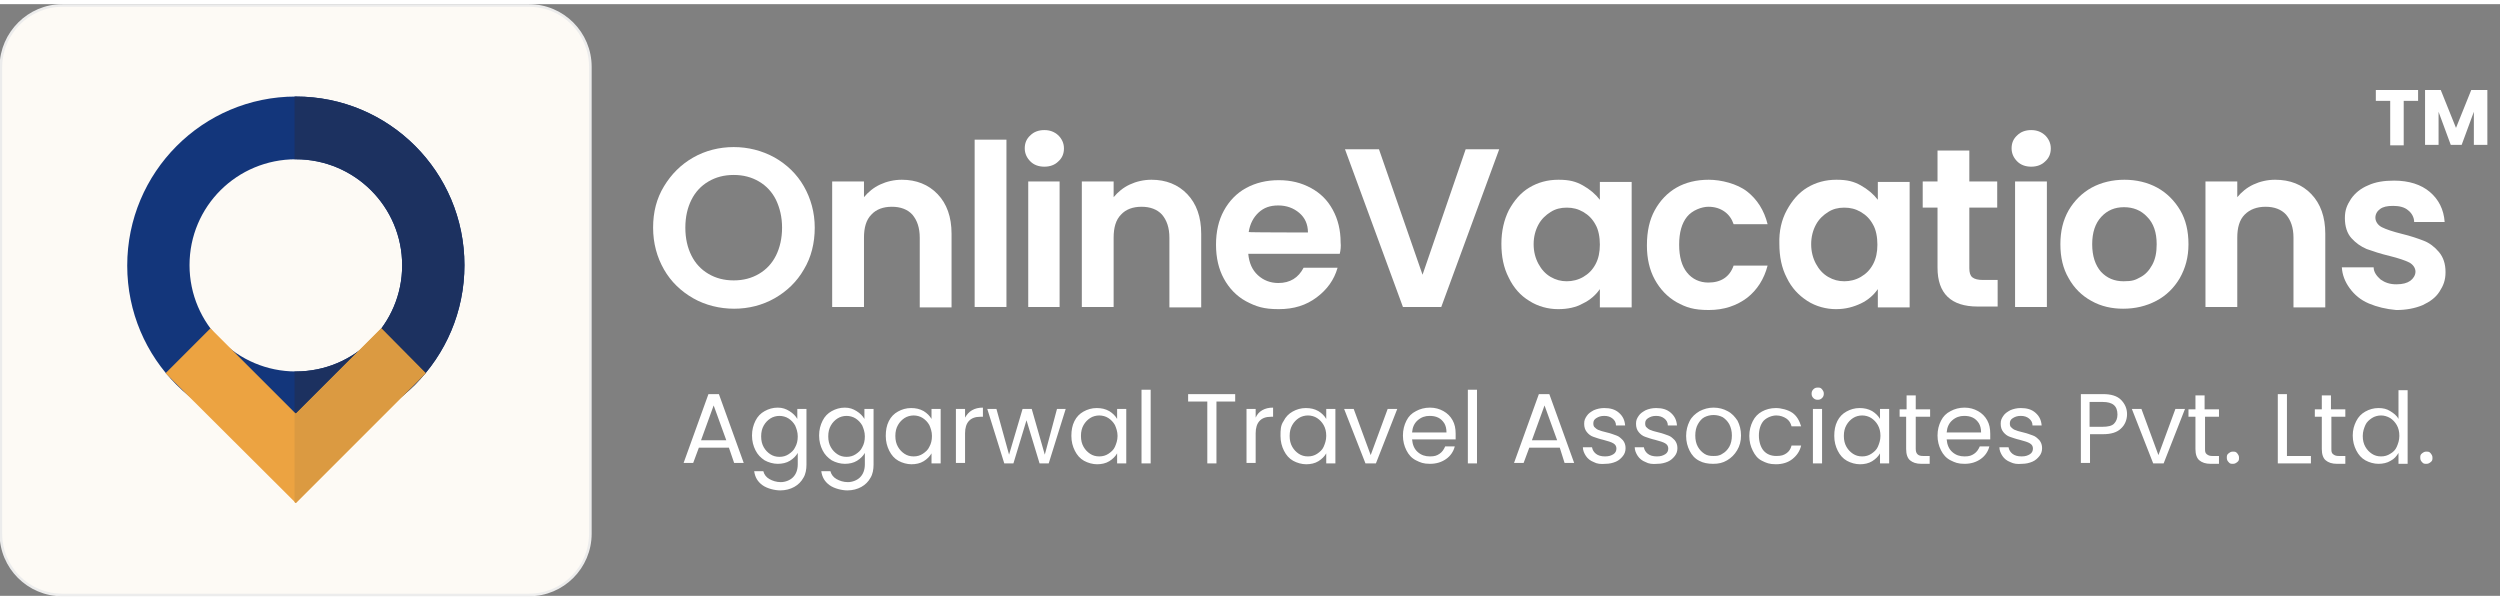 <svg xmlns="http://www.w3.org/2000/svg" id="Layer_2" version="1.1" viewBox="0 0 573.8 135.8" width="200" height="48"><rect x="0" y="0" width="573.8" height="135.8" fill="#808080" stroke="none"/><defs><style>.st4{isolation:isolate}.st6{fill:#fff}</style></defs><g id="Layer_1-2"><path d="M14.3.3h107.1c7.8 0 14.1 6.3 14.1 14.1v107.1c0 7.8-6.3 14.1-14.1 14.1H14.3c-7.8 0-14.1-6.3-14.1-14.1V14.3C.3 6.6 6.6.3 14.3.3Z" style="fill:#fdfaf5"/><path d="M14.3.3h107.1c7.8 0 14.1 6.3 14.1 14.1v107.1c0 7.8-6.3 14.1-14.1 14.1H14.3c-7.8 0-14.1-6.3-14.1-14.1V14.3C.3 6.6 6.6.3 14.3.3Z" style="fill:none;stroke:#ececec;stroke-miterlimit:22.9;stroke-width:.6px"/><path d="M67.9 35.6c13.5 0 24.4 10.9 24.4 24.4s-11 24.3-24.4 24.3-24.4-10.9-24.4-24.4 10.9-24.3 24.4-24.3m0-14.4c21.4 0 38.7 17.3 38.7 38.7S89.3 98.7 67.9 98.7 29.2 81.4 29.2 60s17.3-38.8 38.7-38.8Z" style="fill:#13367b;fill-rule:evenodd"/><path d="M67.9 21.2c21.4 0 38.7 17.3 38.7 38.7S89.3 98.7 67.9 98.7h-.3V84.3h.3c13.5 0 24.4-10.9 24.4-24.4s-11-24.3-24.4-24.3h-.3V21.2h.3" style="fill:#1c3160;fill-rule:evenodd"/><path d="m97.7 84.7-29.8 29.8L38 84.7l10.3-10.3L67.9 94l19.6-19.6 10.2 10.3z" style="fill:#eca341;fill-rule:evenodd"/><path d="m97.7 84.7-29.8 29.8-.3-.2V93.8l.3.2 19.6-19.6 10.2 10.3z" style="fill-rule:evenodd;fill:#db9a41"/><g class="st4"><path d="M159.1 67.5c-2.8-1.6-5.1-3.8-6.7-6.6s-2.5-6-2.5-9.6.8-6.7 2.5-9.5 3.9-5 6.7-6.6 6-2.4 9.3-2.4 6.5.8 9.4 2.4c2.8 1.6 5.1 3.8 6.7 6.6 1.6 2.8 2.5 6 2.5 9.5s-.8 6.8-2.5 9.6c-1.6 2.8-3.9 5-6.7 6.6s-6 2.4-9.3 2.4-6.6-.8-9.4-2.4Zm15.1-5.6c1.7-1 3-2.4 3.9-4.2s1.4-4 1.4-6.4-.5-4.5-1.4-6.4c-.9-1.8-2.2-3.2-3.9-4.2s-3.6-1.5-5.8-1.5-4.1.5-5.8 1.5-3 2.4-3.9 4.2-1.4 3.9-1.4 6.4.5 4.6 1.4 6.4c.9 1.8 2.2 3.2 3.9 4.2s3.6 1.5 5.8 1.5 4.1-.5 5.8-1.5Z" class="st6"/></g><g class="st4"><path d="M215.2 43.6c2.1 2.2 3.2 5.2 3.2 9.1v16.9h-7.3v-16c0-2.3-.6-4-1.7-5.3-1.1-1.2-2.7-1.8-4.7-1.8s-3.6.6-4.7 1.8c-1.2 1.2-1.7 3-1.7 5.3v15.9H191V40.7h7.3v3.6c1-1.2 2.2-2.2 3.7-2.9s3.2-1.1 5-1.1c3.3 0 6.1 1.1 8.2 3.3Z" class="st6"/></g><g class="st4"><path d="M231 31.1v38.4h-7.3V31.1h7.3Z" class="st6"/></g><g class="st4"><path d="M236.5 36.1c-.8-.8-1.3-1.8-1.3-3s.4-2.2 1.3-3c.8-.8 1.9-1.2 3.2-1.2s2.3.4 3.2 1.2c.8.8 1.3 1.8 1.3 3s-.4 2.2-1.3 3c-.8.8-1.9 1.2-3.2 1.2s-2.4-.4-3.2-1.2Zm6.7 4.6v28.8H236V40.7h7.2Z" class="st6"/></g><g class="st4"><path d="M272.5 43.6c2.1 2.2 3.2 5.2 3.2 9.1v16.9h-7.3v-16c0-2.3-.6-4-1.7-5.3-1.1-1.2-2.7-1.8-4.7-1.8s-3.6.6-4.7 1.8c-1.2 1.2-1.7 3-1.7 5.3v15.9h-7.3V40.7h7.3v3.6c1-1.2 2.2-2.2 3.7-2.9s3.2-1.1 5-1.1c3.3 0 6.1 1.1 8.2 3.3Z" class="st6"/></g><path d="M307.5 57.3h-21c.2 2.1.9 3.7 2.2 4.9s2.9 1.8 4.7 1.8c2.7 0 4.6-1.2 5.8-3.5h7.8c-.8 2.8-2.4 5-4.8 6.8S297 70 293.5 70s-5.2-.6-7.5-1.8c-2.2-1.2-3.9-3-5.1-5.2s-1.8-4.8-1.8-7.8.6-5.6 1.8-7.8c1.2-2.2 2.9-4 5.1-5.2s4.7-1.8 7.5-1.8 5.2.6 7.4 1.8c2.2 1.2 3.8 2.8 5 5s1.8 4.7 1.8 7.5c.1.8 0 1.8-.2 2.6Zm-7.3-4.9c0-1.9-.7-3.4-2-4.5s-2.9-1.7-4.8-1.7-3.3.5-4.5 1.6-2 2.6-2.3 4.5c0 .1 13.6.1 13.6.1ZM344.1 33.3l-13.3 36.2H322l-13.3-36.2h7.8l10 28.8 9.9-28.8h7.7Z" class="st6"/><g class="st4"><path d="M346.3 47.3c1.2-2.2 2.7-4 4.7-5.2s4.2-1.8 6.7-1.8 4 .4 5.6 1.3c1.6.9 2.9 2 3.9 3.3v-4.1h7.3v28.8h-7.3v-4.2c-.9 1.3-2.2 2.5-3.9 3.3-1.6.9-3.5 1.3-5.7 1.3s-4.6-.6-6.6-1.9c-2-1.2-3.6-3-4.7-5.3-1.2-2.3-1.7-4.9-1.7-7.8 0-2.9.6-5.5 1.7-7.7Zm19.9 3.3c-.7-1.3-1.6-2.2-2.8-2.9s-2.4-1-3.8-1-2.6.3-3.7 1-2.1 1.6-2.8 2.9c-.7 1.3-1.1 2.8-1.1 4.5s.4 3.2 1.1 4.5 1.6 2.3 2.8 3c1.2.7 2.4 1 3.7 1s2.6-.3 3.8-1 2.1-1.6 2.8-2.9c.7-1.3 1-2.8 1-4.5s-.3-3.4-1-4.6Z" class="st6"/></g><g class="st4"><path d="M379.8 47.3c1.2-2.2 2.9-4 5-5.2s4.6-1.8 7.4-1.8 6.5.9 8.8 2.7 3.9 4.3 4.7 7.5h-7.8c-.4-1.2-1.1-2.2-2.1-2.9s-2.2-1.1-3.7-1.1-3.7.8-4.9 2.3c-1.2 1.5-1.8 3.6-1.8 6.4s.6 4.9 1.8 6.4c1.2 1.5 2.9 2.3 4.9 2.3 2.9 0 4.9-1.3 5.8-3.9h7.8c-.8 3.1-2.4 5.6-4.7 7.4-2.4 1.8-5.3 2.8-8.8 2.8s-5.2-.6-7.4-1.8c-2.1-1.2-3.8-3-5-5.2s-1.8-4.8-1.8-7.8c0-3.3.6-5.9 1.8-8.1Z" class="st6"/></g><g class="st4"><path d="M410.1 47.3c1.2-2.2 2.7-4 4.7-5.2s4.2-1.8 6.7-1.8 4 .4 5.6 1.3c1.6.9 2.9 2 3.9 3.3v-4.1h7.3v28.8H431v-4.2c-.9 1.3-2.2 2.5-3.9 3.3s-3.5 1.3-5.7 1.3-4.6-.6-6.6-1.9-3.6-3-4.7-5.3c-1.2-2.3-1.7-4.9-1.7-7.8-.1-2.9.5-5.5 1.7-7.7Zm19.8 3.3c-.7-1.3-1.6-2.2-2.8-2.9-1.2-.7-2.4-1-3.8-1s-2.6.3-3.7 1-2.1 1.6-2.8 2.9-1.1 2.8-1.1 4.5.4 3.2 1.1 4.5 1.6 2.3 2.8 3c1.2.7 2.4 1 3.7 1s2.6-.3 3.8-1c1.2-.7 2.1-1.6 2.8-2.9.7-1.3 1-2.8 1-4.5s-.3-3.4-1-4.6Z" class="st6"/></g><g class="st4"><path d="M452 46.7v13.9c0 1 .2 1.7.7 2.1.5.4 1.3.6 2.4.6h3.4v6.1h-4.6c-6.1 0-9.2-3-9.2-8.9V46.7h-3.4v-6h3.4v-7.1h7.3v7.1h6.4v6H452Z" class="st6"/></g><g class="st4"><path d="M463 36.1c-.8-.8-1.3-1.8-1.3-3s.4-2.2 1.3-3c.8-.8 1.9-1.2 3.2-1.2s2.3.4 3.2 1.2c.8.8 1.3 1.8 1.3 3s-.4 2.2-1.3 3c-.8.8-1.9 1.2-3.2 1.2s-2.4-.4-3.2-1.2Zm6.8 4.6v28.8h-7.3V40.7h7.3Z" class="st6"/></g><g class="st4"><path d="M480 68.1c-2.2-1.2-4-3-5.2-5.2-1.3-2.2-1.9-4.8-1.9-7.8s.6-5.5 1.9-7.8c1.3-2.2 3.1-4 5.3-5.2 2.2-1.2 4.8-1.8 7.5-1.8s5.3.6 7.5 1.8 4 3 5.3 5.2 1.9 4.8 1.9 7.8-.7 5.5-2 7.8c-1.3 2.2-3.1 4-5.4 5.2-2.3 1.2-4.8 1.8-7.6 1.8-2.5 0-5-.5-7.3-1.8Zm11.2-5.4c1.2-.6 2.1-1.6 2.8-2.9.7-1.3 1-2.8 1-4.7 0-2.7-.7-4.8-2.2-6.3-1.4-1.5-3.2-2.2-5.3-2.2s-3.8.7-5.2 2.2c-1.4 1.5-2.1 3.6-2.1 6.3s.7 4.8 2 6.3c1.4 1.5 3.1 2.2 5.2 2.2s2.7-.3 3.8-.9Z" class="st6"/></g><g class="st4"><path d="M530.5 43.6c2.1 2.2 3.2 5.2 3.2 9.1v16.9h-7.3v-16c0-2.3-.6-4-1.7-5.3-1.1-1.2-2.7-1.8-4.7-1.8s-3.6.6-4.8 1.8-1.7 3-1.7 5.3v15.9h-7.3V40.7h7.3v3.6c1-1.2 2.2-2.2 3.7-2.9s3.2-1.1 5-1.1c3.4 0 6.2 1.1 8.3 3.3Z" class="st6"/></g><g class="st4"><path d="M543.7 68.7c-1.9-.8-3.3-2-4.4-3.5-1.1-1.5-1.7-3.1-1.8-4.8h7.3c0 1.1.7 2 1.6 2.8 1 .7 2.1 1.1 3.6 1.1s2.5-.3 3.2-.8 1.2-1.3 1.2-2.1-.5-1.6-1.4-2.1c-1-.5-2.5-1-4.5-1.5-2.1-.5-3.9-1.1-5.3-1.6-1.4-.6-2.5-1.4-3.5-2.5s-1.5-2.7-1.5-4.6.5-3 1.4-4.4c.9-1.3 2.2-2.4 3.9-3.1 1.7-.8 3.7-1.1 6-1.1 3.4 0 6.2.9 8.2 2.6 2 1.7 3.2 4 3.4 6.9h-7c0-1.1-.6-2.1-1.4-2.7-.8-.7-2-1-3.4-1s-2.3.2-3 .7-1.1 1.2-1.1 2 .5 1.7 1.5 2.2 2.5 1 4.5 1.5c2.1.5 3.8 1.1 5.1 1.6s2.5 1.4 3.5 2.6c1 1.2 1.5 2.7 1.5 4.6s-.5 3.1-1.4 4.5-2.2 2.3-3.9 3.1c-1.7.7-3.7 1.1-6 1.1-2.3-.2-4.4-.7-6.3-1.5Z" class="st6"/></g><path d="M167.3 101.8h-6.9l-1.3 3.5h-2.2l5.7-15.8h2.4l5.7 15.8h-2.2l-1.2-3.5Zm-.6-1.7-2.9-8-2.9 8h5.8ZM181.2 93.4c.8.5 1.4 1.1 1.8 1.8v-2.3h2.1v12.8c0 1.1-.2 2.2-.7 3-.5.9-1.2 1.6-2.1 2.1s-2 .8-3.2.8-3-.4-4.1-1.2c-1.1-.8-1.7-1.8-1.9-3.2h2.1c.2.8.7 1.4 1.4 1.8s1.6.7 2.6.7 2.1-.4 2.8-1.1 1.1-1.7 1.1-3V103c-.4.7-1 1.3-1.8 1.8s-1.8.7-2.8.7-2.1-.3-3-.8c-.9-.6-1.6-1.3-2.1-2.3s-.8-2.1-.8-3.4.3-2.4.8-3.4 1.2-1.7 2.1-2.2c.9-.5 1.9-.8 3-.8s1.9.3 2.7.8Zm1.3 3.3c-.4-.7-.9-1.2-1.5-1.6s-1.4-.6-2.1-.6-1.5.2-2.1.6-1.1.9-1.5 1.6-.6 1.5-.6 2.5.2 1.8.6 2.5.9 1.2 1.5 1.6 1.3.6 2.1.6 1.5-.2 2.1-.6 1.2-.9 1.5-1.6c.4-.7.6-1.5.6-2.5s-.3-1.8-.6-2.5ZM196.6 93.4c.8.5 1.4 1.1 1.8 1.8v-2.3h2.1v12.8c0 1.1-.2 2.2-.7 3-.5.9-1.2 1.6-2.1 2.1s-2 .8-3.2.8-3-.4-4.1-1.2c-1.1-.8-1.7-1.8-1.9-3.2h2.1c.2.8.7 1.4 1.4 1.8s1.6.7 2.6.7 2.1-.4 2.8-1.1 1.1-1.7 1.1-3V103c-.4.7-1 1.3-1.8 1.8s-1.8.7-2.8.7-2.1-.3-3-.8c-.9-.6-1.6-1.3-2.1-2.3s-.8-2.1-.8-3.4.3-2.4.8-3.4 1.2-1.7 2.1-2.2c.9-.5 1.9-.8 3-.8s1.9.3 2.7.8Zm1.3 3.3c-.4-.7-.9-1.2-1.5-1.6s-1.4-.6-2.1-.6-1.5.2-2.1.6-1.1.9-1.5 1.6-.6 1.5-.6 2.5.2 1.8.6 2.5.9 1.2 1.5 1.6 1.3.6 2.1.6 1.5-.2 2.1-.6 1.2-.9 1.5-1.6c.4-.7.6-1.5.6-2.5s-.3-1.8-.6-2.5ZM204 95.7c.5-1 1.2-1.7 2.1-2.2.9-.5 1.9-.8 3-.8s2 .2 2.9.7c.8.5 1.4 1.1 1.8 1.8v-2.3h2.1v12.5h-2.1v-2.3c-.4.7-1 1.3-1.8 1.8s-1.8.7-2.8.7-2.1-.3-3-.8-1.6-1.3-2.1-2.3-.8-2.1-.8-3.4.2-2.4.7-3.4Zm9.3.9c-.4-.7-.9-1.2-1.5-1.6s-1.4-.6-2.1-.6-1.5.2-2.1.6-1.1.9-1.5 1.6-.6 1.5-.6 2.5.2 1.8.6 2.5.9 1.2 1.5 1.6 1.3.6 2.1.6 1.5-.2 2.1-.6 1.2-.9 1.5-1.6c.4-.7.6-1.5.6-2.5s-.3-1.8-.6-2.5ZM223.1 93.2c.7-.4 1.5-.6 2.5-.6v2.1h-.6c-2.3 0-3.5 1.3-3.5 3.8v6.8h-2.1V92.9h2.1v2c.4-.7.9-1.3 1.6-1.7ZM244.6 92.9l-3.9 12.5h-2.1l-3-9.9-3 9.9h-2.1l-3.9-12.5h2.1l2.9 10.5 3.1-10.5h2.1l3 10.5 2.8-10.5h2ZM246.6 95.7c.5-1 1.2-1.7 2.1-2.2s1.9-.8 3-.8 2 .2 2.9.7c.8.5 1.4 1.1 1.8 1.8v-2.3h2.1v12.5h-2.1v-2.3c-.4.7-1 1.3-1.8 1.8s-1.8.7-2.8.7-2.1-.3-3-.8-1.6-1.3-2.1-2.3-.8-2.1-.8-3.4.2-2.4.7-3.4Zm9.3.9c-.4-.7-.9-1.2-1.5-1.6s-1.4-.6-2.1-.6-1.5.2-2.1.6-1.1.9-1.5 1.6-.6 1.5-.6 2.5.2 1.8.6 2.5.9 1.2 1.5 1.6 1.3.6 2.1.6 1.5-.2 2.1-.6 1.2-.9 1.5-1.6.6-1.5.6-2.5-.3-1.8-.6-2.5ZM264.1 88.5v16.9H262V88.5h2.1ZM283.5 89.5v1.7h-4.3v14.2h-2.1V91.2h-4.4v-1.7h10.8ZM289.7 93.2c.7-.4 1.5-.6 2.5-.6v2.1h-.5c-2.3 0-3.5 1.3-3.5 3.8v6.8h-2.1V92.9h2.1v2c.3-.7.8-1.3 1.5-1.7ZM294.6 95.7c.5-1 1.2-1.7 2.1-2.2s1.9-.8 3-.8 2 .2 2.9.7c.8.5 1.4 1.1 1.8 1.8v-2.3h2.1v12.5h-2.1v-2.3c-.4.7-1 1.3-1.8 1.8s-1.8.7-2.8.7-2.1-.3-3-.8-1.6-1.3-2.1-2.3-.8-2.1-.8-3.4 0-2.4.7-3.4Zm9.2.9c-.4-.7-.9-1.2-1.5-1.6s-1.4-.6-2.1-.6-1.5.2-2.1.6-1.1.9-1.5 1.6-.6 1.5-.6 2.5.2 1.8.6 2.5.9 1.2 1.5 1.6 1.3.6 2.1.6 1.5-.2 2.1-.6 1.2-.9 1.5-1.6.6-1.5.6-2.5-.2-1.8-.6-2.5ZM314.6 103.5l3.9-10.6h2.2l-4.9 12.5h-2.4l-4.9-12.5h2.2l3.9 10.6ZM334.1 99.9h-10c.1 1.2.5 2.2 1.3 2.9.8.7 1.7 1 2.8 1s1.6-.2 2.2-.6 1-1 1.3-1.7h2.2c-.3 1.2-1 2.2-2 2.9s-2.2 1.1-3.7 1.1-2.2-.3-3.2-.8-1.7-1.3-2.2-2.3-.8-2.1-.8-3.4.3-2.4.8-3.4 1.2-1.7 2.2-2.2c.9-.5 2-.8 3.2-.8s2.2.3 3.1.8 1.6 1.2 2.1 2.1.7 1.9.7 3.1v1.3Zm-2.6-3.7c-.4-.6-.8-1-1.4-1.3s-1.3-.4-2-.4c-1 0-1.9.3-2.7 1s-1.2 1.6-1.3 2.8h7.9c0-.9-.2-1.6-.5-2.1ZM339 88.5v16.9h-2.1V88.5h2.1ZM358 101.8h-7l-1.3 3.5h-2.2l5.7-15.8h2.4l5.7 15.8h-2.2l-1.1-3.5Zm-.6-1.7-2.9-8-2.9 8h5.8ZM365.8 105.1c-.8-.3-1.4-.8-1.8-1.4s-.7-1.3-.7-2h2.1c.1.6.4 1.1.9 1.5s1.2.6 2.1.6 1.4-.2 1.9-.5.7-.8.7-1.3-.2-.9-.7-1.2c-.5-.3-1.2-.5-2.3-.8-.9-.2-1.7-.5-2.3-.7s-1.1-.6-1.5-1.1-.6-1.1-.6-1.9.2-1.2.6-1.8.9-.9 1.6-1.3c.7-.3 1.5-.5 2.4-.5 1.4 0 2.5.3 3.4 1.1s1.3 1.7 1.4 2.9h-2.1c0-.7-.3-1.2-.8-1.6s-1.1-.6-1.9-.6-1.3.2-1.8.5-.7.7-.7 1.2.1.8.4 1c.3.3.6.5 1 .6.4.2 1 .3 1.7.5.9.2 1.6.5 2.2.7s1 .6 1.5 1.1c.4.5.6 1.1.6 1.8s-.2 1.3-.6 1.8-.9 1-1.6 1.3-1.5.5-2.4.5c-1.1.1-2 0-2.7-.4ZM377.7 105.1c-.8-.3-1.4-.8-1.8-1.4s-.7-1.3-.7-2h2.1c.1.6.4 1.1.9 1.5s1.2.6 2.1.6 1.4-.2 1.9-.5.7-.8.7-1.3-.2-.9-.7-1.2c-.5-.3-1.2-.5-2.3-.8-.9-.2-1.7-.5-2.3-.7s-1.1-.6-1.5-1.1-.6-1.1-.6-1.9.2-1.2.6-1.8.9-.9 1.6-1.3c.7-.3 1.5-.5 2.4-.5 1.4 0 2.5.3 3.4 1.1s1.3 1.7 1.4 2.9h-2.1c0-.7-.3-1.2-.8-1.6s-1.1-.6-1.9-.6-1.3.2-1.8.5-.7.7-.7 1.2.1.8.4 1c.3.3.6.5 1 .6.4.2 1 .3 1.7.5.9.2 1.6.5 2.2.7s1 .6 1.5 1.1c.4.5.6 1.1.6 1.8s-.2 1.3-.6 1.8-.9 1-1.6 1.3-1.5.5-2.4.5c-1.1.1-2 0-2.7-.4ZM390 104.8c-1-.5-1.7-1.3-2.2-2.3s-.8-2.1-.8-3.4.3-2.4.8-3.4 1.3-1.7 2.3-2.3c1-.5 2-.8 3.2-.8s2.3.3 3.2.8c1 .5 1.7 1.3 2.3 2.2.5 1 .8 2.1.8 3.4s-.3 2.4-.9 3.4-1.3 1.7-2.3 2.3-2 .8-3.2.8-2.3-.2-3.2-.7Zm5.3-1.6c.6-.3 1.2-.9 1.6-1.6s.6-1.6.6-2.6-.2-1.8-.6-2.6c-.4-.7-.9-1.2-1.5-1.6-.6-.3-1.3-.5-2.1-.5s-1.5.2-2.1.5-1.1.9-1.5 1.6-.6 1.6-.6 2.6.2 1.9.6 2.6.9 1.2 1.5 1.6 1.3.5 2 .5 1.4 0 2.1-.5ZM402.3 95.7c.5-1 1.2-1.7 2.1-2.2s2-.8 3.2-.8 2.8.4 3.8 1.1 1.6 1.8 2 3.1h-2.2c-.2-.8-.6-1.4-1.2-1.8s-1.4-.7-2.3-.7-2.1.4-2.9 1.2c-.7.8-1.1 2-1.1 3.4s.4 2.7 1.1 3.5 1.7 1.2 2.9 1.2 1.7-.2 2.3-.6 1-1 1.2-1.8h2.2c-.3 1.3-1 2.3-2 3.1-1 .8-2.3 1.2-3.8 1.2s-2.2-.3-3.2-.8-1.6-1.3-2.1-2.3-.8-2.1-.8-3.4.3-2.4.8-3.4ZM416.2 90.4c-.3-.3-.4-.6-.4-1s.1-.7.4-1 .6-.4 1-.4.7 0 1 .4.4.6.4 1-.1.7-.4 1-.6.4-1 .4-.7-.1-1-.4Zm2 2.5v12.5h-2.1V92.9h2.1ZM421.7 95.7c.5-1 1.2-1.7 2.1-2.2s1.9-.8 3-.8 2 .2 2.9.7c.8.5 1.4 1.1 1.8 1.8v-2.3h2.1v12.5h-2.1v-2.3c-.4.7-1 1.3-1.8 1.8s-1.8.7-2.8.7-2.1-.3-3-.8-1.6-1.3-2.1-2.3-.8-2.1-.8-3.4.2-2.4.7-3.4Zm9.3.9c-.4-.7-.9-1.2-1.5-1.6s-1.4-.6-2.1-.6-1.5.2-2.1.6-1.1.9-1.5 1.6-.6 1.5-.6 2.5.2 1.8.6 2.5.9 1.2 1.5 1.6 1.3.6 2.1.6 1.5-.2 2.1-.6 1.2-.9 1.5-1.6.6-1.5.6-2.5-.2-1.8-.6-2.5ZM439.7 94.6v7.4c0 .6.1 1 .4 1.3s.7.4 1.3.4h1.5v1.8H441c-1.2 0-2-.3-2.6-.8s-.9-1.4-.9-2.6v-7.4H436V93h1.6v-3.2h2.1V93h3.3v1.7h-3.3ZM456.8 99.9h-10c.1 1.2.5 2.2 1.3 2.9.8.7 1.7 1 2.8 1s1.6-.2 2.2-.6 1-1 1.3-1.7h2.2c-.3 1.2-1 2.2-2 2.9s-2.2 1.1-3.7 1.1-2.2-.3-3.2-.8-1.7-1.3-2.2-2.3-.8-2.1-.8-3.4.3-2.4.8-3.4 1.2-1.7 2.2-2.2c.9-.5 2-.8 3.2-.8s2.2.3 3.1.8 1.6 1.2 2.1 2.1.7 1.9.7 3.1v1.3Zm-2.6-3.7c-.4-.6-.8-1-1.4-1.3s-1.3-.4-2-.4c-1 0-1.9.3-2.7 1s-1.2 1.6-1.3 2.8h7.9c0-.9-.2-1.6-.5-2.1ZM461.4 105.1c-.8-.3-1.4-.8-1.8-1.4s-.7-1.3-.7-2h2.1c.1.6.4 1.1.9 1.5s1.2.6 2.1.6 1.4-.2 1.9-.5.7-.8.7-1.3-.2-.9-.7-1.2c-.5-.3-1.2-.5-2.3-.8-.9-.2-1.7-.5-2.3-.7s-1.1-.6-1.5-1.1-.6-1.1-.6-1.9.2-1.2.6-1.8.9-.9 1.6-1.3c.7-.3 1.5-.5 2.4-.5 1.4 0 2.5.3 3.4 1.1s1.3 1.7 1.4 2.9h-2.1c0-.7-.3-1.2-.8-1.6s-1.1-.6-1.9-.6-1.3.2-1.8.5-.7.7-.7 1.2.1.8.4 1c.3.3.6.5 1 .6.4.2 1 .3 1.7.5.9.2 1.6.5 2.2.7s1 .6 1.5 1.1c.4.5.6 1.1.6 1.8s-.2 1.3-.6 1.8-.9 1-1.6 1.3-1.5.5-2.4.5c-1.1.1-1.9 0-2.7-.4ZM486.8 97.4c-.9.9-2.3 1.3-4.1 1.3h-3v6.6h-2.1V89.5h5.1c1.8 0 3.2.4 4.1 1.3s1.4 2 1.4 3.3-.5 2.5-1.4 3.3Zm-1.6-1.1c.5-.5.8-1.2.8-2.1 0-2-1.1-2.9-3.4-2.9h-3V97h3c1.2 0 2.1-.2 2.6-.7ZM495.4 103.5l3.9-10.6h2.2l-4.9 12.5h-2.4l-4.9-12.5h2.2l3.9 10.6ZM506.1 94.6v7.4c0 .6 0 1 .4 1.3s.7.4 1.3.4h1.5v1.8h-1.9c-1.2 0-2-.3-2.6-.8s-.9-1.4-.9-2.6v-7.4h-1.6V93h1.6v-3.2h2.1V93h3.3v1.7h-3.2ZM511.5 105.1c-.3-.3-.4-.6-.4-1s0-.7.4-1 .6-.4 1-.4.7 0 1 .4.4.6.4 1 0 .7-.4 1-.6.4-1 .4-.7 0-1-.4ZM524.8 103.7h5.6v1.7h-7.6V89.5h2.1v14.2ZM535.1 94.6v7.4c0 .6 0 1 .4 1.3s.7.4 1.3.4h1.5v1.8h-1.9c-1.2 0-2-.3-2.6-.8s-.9-1.4-.9-2.6v-7.4h-1.6V93h1.6v-3.2h2.1V93h3.3v1.7h-3.2ZM540.8 95.7c.5-1 1.2-1.7 2.1-2.2s1.9-.8 3-.8 1.9.2 2.7.7 1.5 1 1.9 1.8v-6.6h2.1v16.9h-2.1V103c-.4.7-1 1.4-1.8 1.8-.8.5-1.8.7-2.8.7s-2.1-.3-3-.8-1.6-1.3-2.1-2.3-.8-2.1-.8-3.4.3-2.3.8-3.3Zm9.3.9c-.4-.7-.9-1.2-1.5-1.6-.7-.4-1.4-.6-2.1-.6s-1.5.2-2.1.6-1.2.9-1.5 1.6-.6 1.5-.6 2.5.2 1.8.6 2.5.9 1.2 1.5 1.6 1.3.6 2.1.6 1.5-.2 2.1-.6c.7-.4 1.2-.9 1.5-1.6s.6-1.5.6-2.5-.2-1.8-.6-2.5ZM555.9 105.1c-.3-.3-.4-.6-.4-1s0-.7.4-1 .6-.4 1-.4.7 0 1 .4.4.6.4 1 0 .7-.4 1-.6.4-1 .4-.7 0-1-.4Z" class="st6"/></g><path d="M555 19.7v2.5h-3.3v10.2h-3.1V22.2h-3.3v-2.5h9.8ZM570.9 19.7v12.6h-3.1v-7.6l-2.8 7.6h-2.5l-2.8-7.6v7.6h-3.1V19.7h3.6l3.5 8.7 3.5-8.7h3.6Z" class="st6"/></svg>